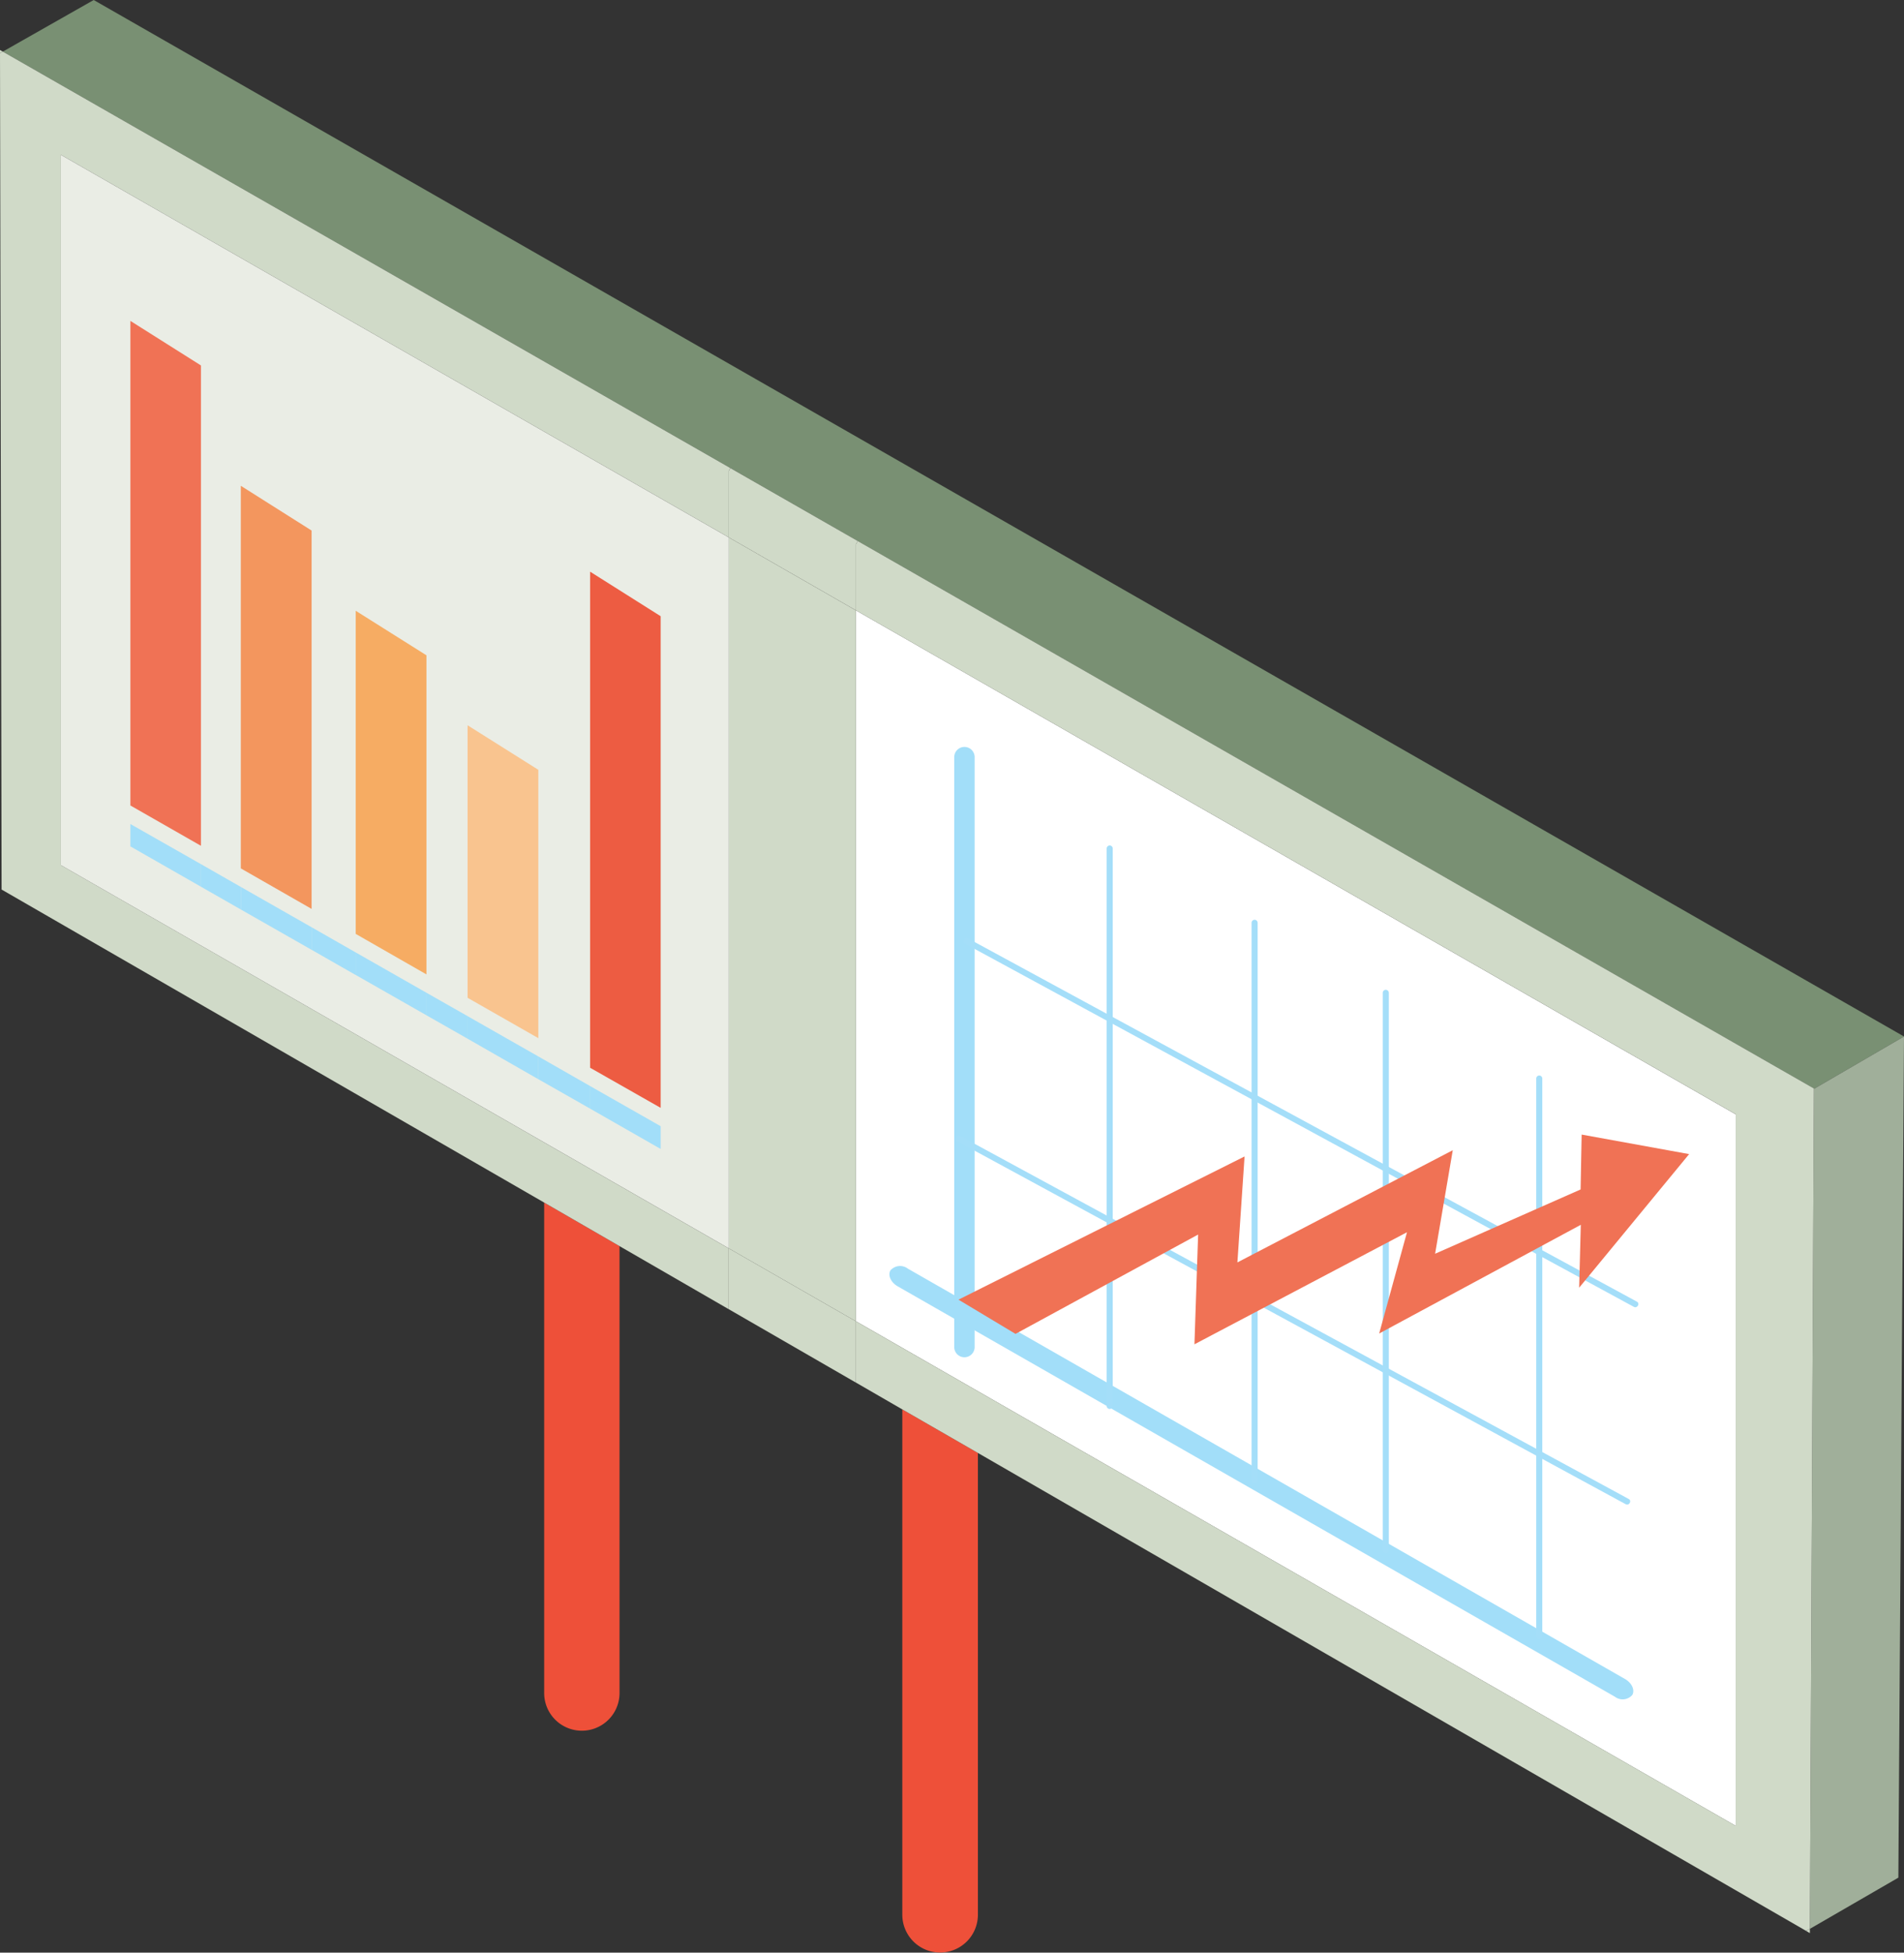 <svg xmlns="http://www.w3.org/2000/svg" xmlns:xlink="http://www.w3.org/1999/xlink" width="183.313" height="187.97" viewBox="0 0 183.313 187.97">
  <rect x="0" y="0" width="183.313" height="187.97" fill="#333333" stroke="none"/>
  <defs>
    <clipPath id="clip-path">
      <rect id="長方形_106" data-name="長方形 106" width="183.313" height="187.97" fill="none"/>
    </clipPath>
  </defs>
  <g id="img_how_3" transform="translate(0 0)">
    <g id="グループ_62" data-name="グループ 62" transform="translate(0 0)" clip-path="url(#clip-path)">
      <path id="パス_2594" data-name="パス 2594" d="M34.255,63.851v42.961a3.628,3.628,0,1,1-7.255,0V59.66Z" transform="translate(25.392 56.107)" fill="#ee5039"/>
      <path id="パス_2595" data-name="パス 2595" d="M52.047,74.111v44.455a3.638,3.638,0,1,1-7.277,0V69.92Z" transform="translate(42.103 65.756)" fill="#ee5039"/>
      <path id="パス_2596" data-name="パス 2596" d="M183.181,99.777l-8.674,5.045v-.039l-92.054-52.7L70.19,45.057.14,4.967,8.891,0Z" transform="translate(0.131 0.001)" fill="#799073"/>
      <path id="パス_2597" data-name="パス 2597" d="M98.862,51.42l-.543,80.974L89.8,137.323l.388-80.858Z" transform="translate(84.451 48.358)" fill="#a0af9a"/>
      <path id="パス_2598" data-name="パス 2598" d="M48.4,68.954v5.9L36.159,67.79V61.93Z" transform="translate(34.005 58.242)" fill="#d0dac8"/>
      <path id="パス_2599" data-name="パス 2599" d="M48.578,30.244l-.175.31v6.365L36.16,29.895v-6.4l.155-.272Z" transform="translate(34.006 21.838)" fill="#d0dac8"/>
      <path id="パス_2600" data-name="パス 2600" d="M89.978,95.69V96.1l-.369-.213Z" transform="translate(84.272 89.991)" fill="#d0dac8"/>
      <path id="パス_2601" data-name="パス 2601" d="M127.168,78.791v68.5L42.47,98.719V30.28Z" transform="translate(39.941 28.477)" fill="#fff"/>
      <path id="パス_2602" data-name="パス 2602" d="M.271,2.635,0,2.79V2.48Z" transform="translate(0 2.333)" fill="#d0dac8"/>
      <path id="パス_2603" data-name="パス 2603" d="M48.4,33.684v68.439L36.159,95.1V26.66Z" transform="translate(34.005 25.073)" fill="#d0dac8"/>
      <path id="パス_2604" data-name="パス 2604" d="M42.47,101.954l84.7,48.569v-68.5L42.47,33.515V27.15l.175-.31,92.054,52.7v.039l-.388,80.858-.369.194L54.209,114.625l-7.277-4.191-4.463-2.581Z" transform="translate(39.94 25.242)" fill="#d0dac8"/>
      <path id="パス_2605" data-name="パス 2605" d="M52.392,113.358.153,83.224,0,2.715.272,2.56,70.319,42.649l-.155.272v6.4L5.86,12.495V80.876l64.3,36.888v5.86L59.647,117.55Z" transform="translate(0 2.408)" fill="#d0dac8"/>
      <path id="パス_2606" data-name="パス 2606" d="M67.325,44.509v68.439L3.019,76.061V7.68Z" transform="translate(2.839 7.223)" fill="#eaede5"/>
      <path id="パス_2607" data-name="パス 2607" d="M49.31,94.825a.982.982,0,0,1-1.964,0V38.036a.982.982,0,0,1,1.964,0Z" transform="translate(44.526 34.85)" fill="#a2def9"/>
      <path id="パス_2608" data-name="パス 2608" d="M44.932,64.758c-.66-.376-.976-1.065-.706-1.535a1.231,1.231,0,0,1,1.682-.169l69.039,39.5c.66.376.976,1.065.706,1.537a1.228,1.228,0,0,1-1.68.167Z" transform="translate(41.501 59.074)" fill="#a2def9"/>
      <path id="パス_2609" data-name="パス 2609" d="M54.909,42.231V95.888a.292.292,0,0,0,.584,0V42.231a.292.292,0,0,0-.584,0" transform="translate(51.638 39.452)" fill="#a4def9"/>
      <path id="パス_2610" data-name="パス 2610" d="M62.1,45.917V99.574a.292.292,0,0,0,.584,0V45.917a.292.292,0,0,0-.584,0" transform="translate(58.398 42.919)" fill="#a4def9"/>
      <path id="パス_2611" data-name="パス 2611" d="M68.607,49.391v53.657a.293.293,0,0,0,.586,0V49.391a.293.293,0,0,0-.586,0" transform="translate(64.521 46.186)" fill="#a4def9"/>
      <path id="パス_2612" data-name="パス 2612" d="M76.222,53.643V107.3a.292.292,0,0,0,.584,0V53.643a.292.292,0,0,0-.584,0" transform="translate(71.682 50.185)" fill="#a4def9"/>
      <path id="パス_2613" data-name="パス 2613" d="M47.55,56.871l35,19q14.69,7.978,29.384,15.954c.33.179.623-.322.295-.5q-17.5-9.5-35-19L47.845,56.368c-.332-.179-.623.324-.295.5" transform="translate(44.582 52.976)" fill="#a4def9"/>
      <path id="パス_2614" data-name="パス 2614" d="M47.956,47.081l35,19q14.69,7.978,29.382,15.954c.332.179.625-.322.295-.5q-17.5-9.5-35-19L48.251,46.578c-.332-.179-.625.324-.295.5" transform="translate(44.964 43.769)" fill="#a4def9"/>
      <path id="パス_2615" data-name="パス 2615" d="M75.1,58.39l-.689,10.2,20.734-10.8-1.7,9.966,14.008-6.188.1-5.284,10.35,1.88L107.313,71.024l.159-6.054L88.06,75.434l2.678-9.749L70.274,76.474l.355-10.566-17.58,9.562-5.491-3.295Z" transform="translate(44.724 52.936)" fill="#f07255"/>
      <path id="パス_2616" data-name="パス 2616" d="M29.279,50.578V28.36l6.792,4.288V79.976l-6.792-3.861Z" transform="translate(27.535 26.672)" fill="#ed5c42"/>
      <path id="パス_2617" data-name="パス 2617" d="M30.012,40.268V66.1L23.2,62.215V35.98Z" transform="translate(21.817 33.838)" fill="#f9c48f"/>
      <path id="パス_2618" data-name="パス 2618" d="M24.46,38.838V65.305l-6.811-3.9V30.3l6.811,4.288Z" transform="translate(16.598 28.496)" fill="#f6ac63"/>
      <path id="パス_2619" data-name="パス 2619" d="M18.762,33.453V64.83l-6.813-3.9V24.1l6.813,4.308Z" transform="translate(11.237 22.665)" fill="#f3965e"/>
      <path id="パス_2620" data-name="パス 2620" d="M36.071,57.741v2.193l-6.792-3.881V53.88Z" transform="translate(27.535 50.671)" fill="#a2def9"/>
      <path id="パス_2621" data-name="パス 2621" d="M31.7,55.262v2.173L26.71,54.6V52.41Z" transform="translate(25.119 49.289)" fill="#a2def9"/>
      <path id="パス_2622" data-name="パス 2622" d="M30.012,54.29v2.193l-6.813-3.9V50.41Z" transform="translate(21.817 47.408)" fill="#a2def9"/>
      <path id="パス_2623" data-name="パス 2623" d="M25.118,51.5v2.173l-3.958-2.251V49.25Z" transform="translate(19.899 46.317)" fill="#a2def9"/>
      <path id="パス_2624" data-name="パス 2624" d="M24.46,51.131V53.3l-6.811-3.881V47.25Z" transform="translate(16.598 44.436)" fill="#a2def9"/>
      <path id="パス_2625" data-name="パス 2625" d="M19.708,48.426V50.6L15.46,48.173V46Z" transform="translate(14.54 43.261)" fill="#a2def9"/>
      <path id="パス_2626" data-name="パス 2626" d="M18.762,47.881v2.173l-6.813-3.881V44Z" transform="translate(11.237 41.38)" fill="#a2def9"/>
      <path id="パス_2627" data-name="パス 2627" d="M13.81,45.063v2.173L9.97,45.043V42.87Z" transform="translate(9.376 40.317)" fill="#a2def9"/>
      <path id="パス_2628" data-name="パス 2628" d="M13.261,44.741v2.173L6.47,43.033V40.88Z" transform="translate(6.084 38.445)" fill="#a2def9"/>
      <path id="パス_2629" data-name="パス 2629" d="M6.47,62.568V15.92l6.792,4.288V66.449Z" transform="translate(6.084 14.972)" fill="#f07255"/>
    </g>
  </g>
</svg>
